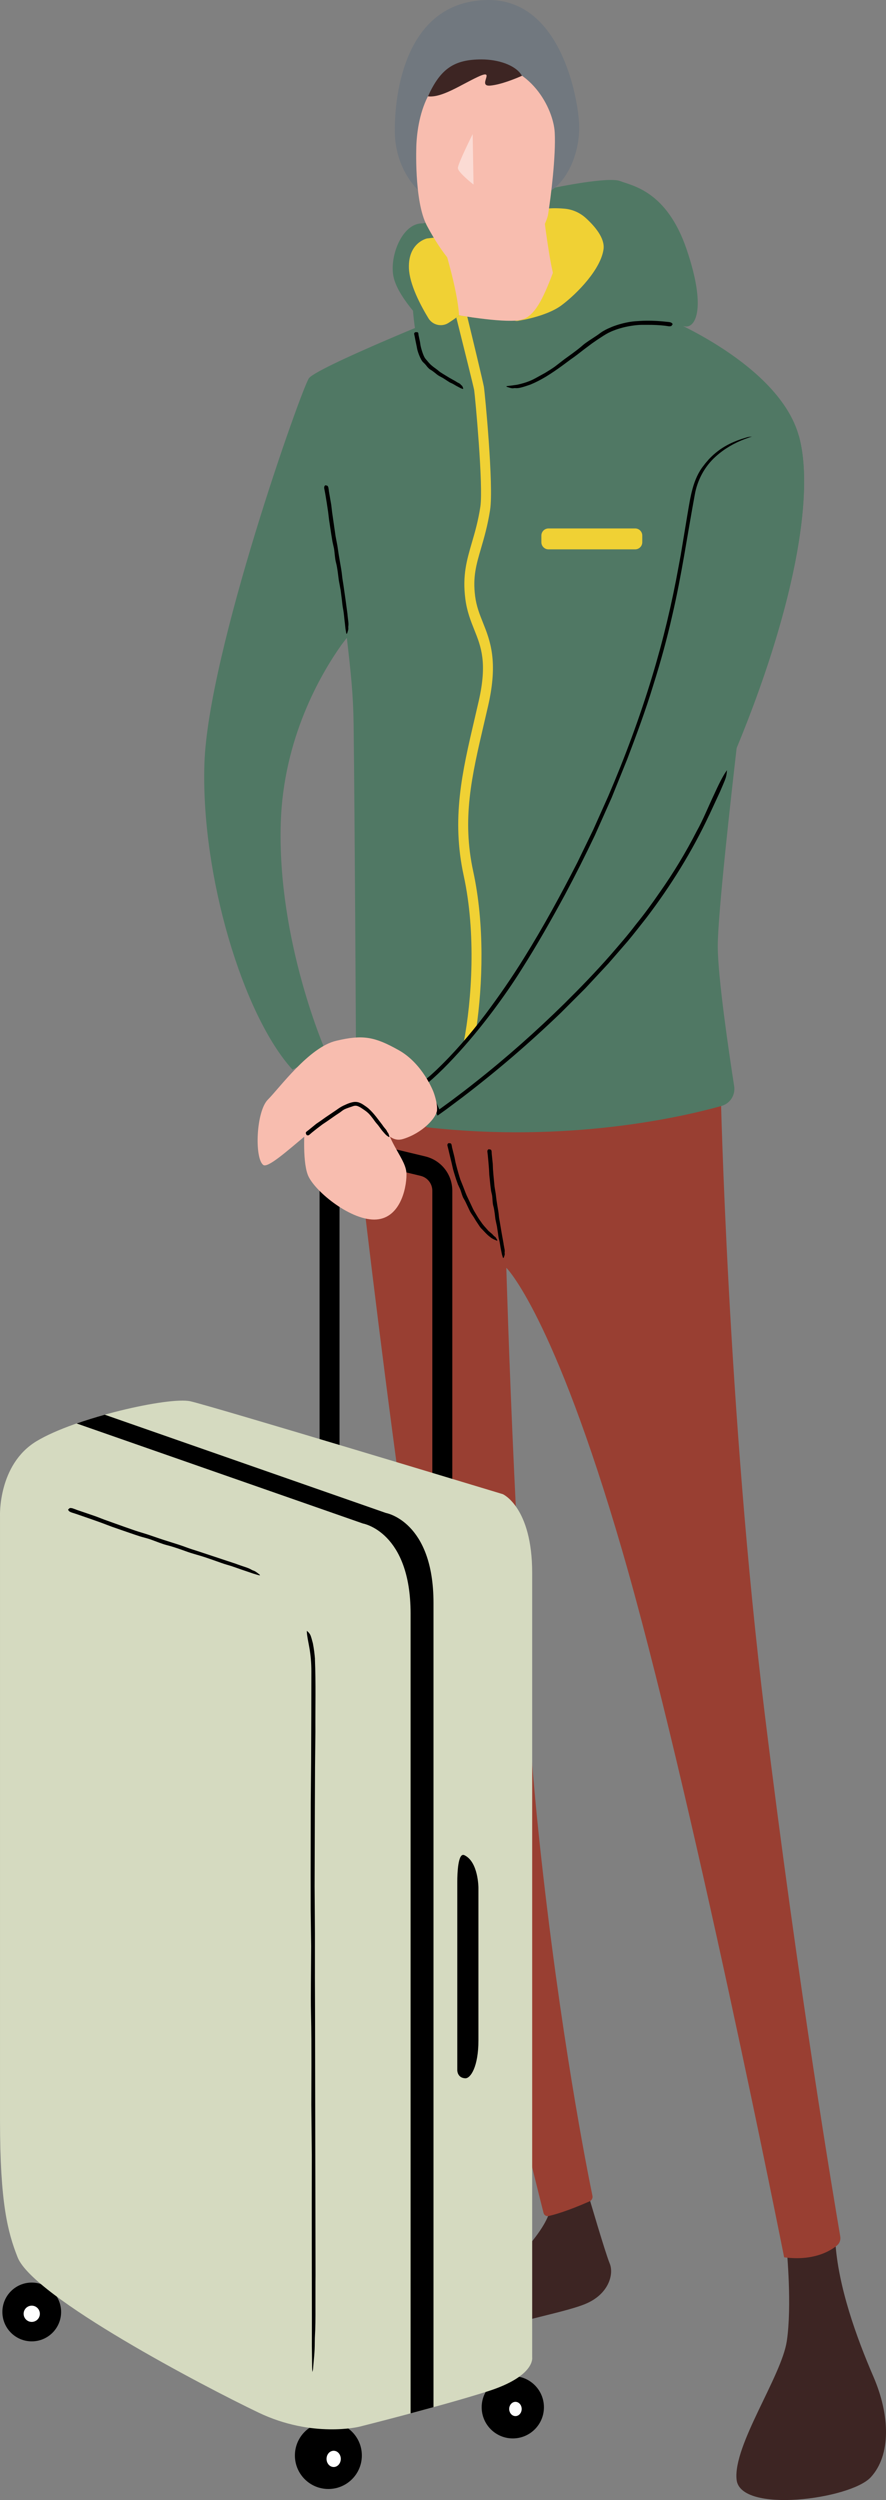 <?xml version="1.0" encoding="utf-8"?>
<!-- Generator: Adobe Illustrator 29.0.1, SVG Export Plug-In . SVG Version: 9.03 Build 54978)  -->
<svg version="1.1" id="レイヤー_1" xmlns="http://www.w3.org/2000/svg" xmlns:xlink="http://www.w3.org/1999/xlink" x="0px"
	 y="0px" viewBox="0 0 61.458 173.241" style="enable-background:new 0 0 61.458 173.241;" xml:space="preserve">
<rect x="0" y="0" width="61.458" height="173.241" fill="#808080" stroke="none"/>
<style type="text/css">
	.ドロップシャドウ{fill:none;}
	.光彩_x0020_外側_x0020_5_x0020_pt{fill:none;}
	.青のネオン{fill:none;stroke:#8AACDA;stroke-width:7;stroke-linecap:round;stroke-linejoin:round;}
	.クロムハイライト{fill:url(#SVGID_1_);stroke:#FFFFFF;stroke-width:0.363;stroke-miterlimit:1;}
	.ジャイブ_GS{fill:#FFDD00;}
	.Alyssa_GS{fill:#A6D0E4;}
	.st0{fill:#3D2523;}
	.st1{fill:#993F32;}
	.st2{fill:#507864;}
	.st3{fill:#FFFFFF;}
	.st4{fill:#F0D134;}
	.st5{opacity:0.46;}
	.st6{fill:#F8BDAF;}
	.st7{fill:#D5DAC0;}
	.st8{fill:#71787F;}
</style>
<linearGradient id="SVGID_1_" gradientUnits="userSpaceOnUse" x1="-389.834" y1="-507.734" x2="-389.834" y2="-508.734">
	<stop  offset="0" style="stop-color:#656565"/>
	<stop  offset="0.618" style="stop-color:#1B1B1B"/>
	<stop  offset="0.629" style="stop-color:#545454"/>
	<stop  offset="0.983" style="stop-color:#3E3E3E"/>
</linearGradient>
<g>
	<g>
		<g>
			<g>
				<path class="st0" d="M40.826,152.144c0,0,1.161,3.972,1.467,4.706c0.306,0.733-0.061,2.139-1.711,2.811
					c-1.65,0.672-5.623,1.283-7.884,2.383c-2.261,1.1-5.936,0.061-3.667-1.956c1.1-0.978,3.667-0.856,4.767-1.711
					c1.1-0.856,4.156-3.667,4.4-5.439L40.826,152.144z"/>
			</g>
		</g>
	</g>
	<g>
		<g>
			<g>
				<path class="st0" d="M54.577,155.933c0,0,0.367,3.85,0,6.295c-0.367,2.445-3.728,7.212-3.484,9.595
					c0.244,2.384,7.904,1.365,9.31-0.163c1.406-1.528,1.345-4.278,0.183-6.967c-1.161-2.689-2.465-6.254-2.648-9.432L54.577,155.933
					z"/>
			</g>
		</g>
	</g>
	<g>
		<g>
			<g>
				<path class="st1" d="M49.993,75.629c0,0,0.489,22.246,3.056,43.147c2.345,19.095,4.826,33.804,5.237,36.203
					c0.04,0.235-0.045,0.472-0.23,0.623c-0.495,0.406-1.651,1.083-3.663,0.82c0,0-6.478-32.635-11.245-49.014
					c-4.767-16.379-8.026-19.557-8.026-19.557s0.693,24.69,2.282,39.602c1.438,13.491,3.342,23.013,3.692,24.706
					c0.033,0.159-0.052,0.319-0.201,0.384c-1.54,0.677-2.434,0.927-2.846,1.017c-0.155,0.034-0.306-0.059-0.345-0.212
					c-0.501-1.97-3.724-14.77-6.534-28.706c-3.056-15.156-6.6-47.058-6.6-47.058L49.993,75.629z"/>
			</g>
		</g>
	</g>
	<g>
		<g>
			<g>
				<g>
					<path class="st2" d="M47.63,17.285c-1.385-4.074-3.789-4.409-4.604-4.735c-0.815-0.326-4.522,0.448-4.522,0.448l-9.167,2.481
						c-1.467-0.061-2.383,2.397-2.017,3.803c0.2,0.766,0.781,1.586,1.328,2.253c0.026,0.355,0.212,2.589,0.811,3.451
						c0.652,0.937,2.689,1.915,2.689,1.915l2.974-0.081c2.159,0,3.952-1.833,6.356-3.463c2.404-1.63,5.378-0.815,6.071-0.733
						C48.242,22.704,49.016,21.36,47.63,17.285z"/>
				</g>
			</g>
		</g>
	</g>
	<g>
		<g>
			<g>
				<path class="st2" d="M55.412,30.201c-1.385-4.971-9.208-8.149-9.208-8.149l-17.357,0.652c0,0-1.092,0.45-2.438,1.032
					c-0.138,0.06-0.278,0.12-0.42,0.182c-0.731,0.319-1.509,0.666-2.213,0.995c-0.083,0.039-0.165,0.078-0.247,0.116
					c-1.078,0.511-1.937,0.964-2.098,1.178l0,0l0,0c-0.489,0.652-7.008,18.986-7.252,26.727c-0.244,7.741,2.689,17.438,6.111,21.186
					l2.322-1.222c0,0-3.382-7.619-3.137-15.849c0.174-5.861,2.745-10.296,4.211-12.364l0.372-0.485
					c0.274,2.368,0.444,3.896,0.47,5.964c0.081,6.437,0.163,22.245,0.163,22.245l4.889,5.704c9.856,1.11,17.725-0.709,20.467-1.476
					c0.599-0.168,0.974-0.756,0.879-1.37c-0.352-2.262-1.137-7.553-1.137-9.703c0-2.211,0.934-10.488,1.311-13.744
					C54.914,42.614,56.579,34.386,55.412,30.201z"/>
			</g>
		</g>
	</g>
	<g>
		<g>
			<g>
				<g>
					<path d="M37.73,166.812c0,1.193-0.967,2.159-2.159,2.159c-1.193,0-2.159-0.967-2.159-2.159c0-1.192,0.967-2.159,2.159-2.159
						C36.763,164.652,37.73,165.619,37.73,166.812z"/>
				</g>
			</g>
		</g>
		<g>
			<g>
				<g>
					<path class="st3" d="M36.187,166.93c0,0.273-0.194,0.494-0.433,0.494c-0.239,0-0.433-0.221-0.433-0.494
						s0.194-0.494,0.433-0.494C35.993,166.436,36.187,166.657,36.187,166.93z"/>
				</g>
			</g>
		</g>
	</g>
	<g>
		<g>
			<g>
				<path d="M4.239,160.208c0,1.125-0.912,2.037-2.037,2.037c-1.125,0-2.037-0.912-2.037-2.037c0-1.125,0.912-2.037,2.037-2.037
					C3.327,158.171,4.239,159.083,4.239,160.208z"/>
			</g>
		</g>
	</g>
	<g>
		<g>
			<g>
				<path class="st3" d="M2.765,160.334c0,0.311-0.252,0.563-0.563,0.563c-0.311,0-0.563-0.252-0.563-0.563
					c0-0.311,0.252-0.563,0.563-0.563C2.513,159.771,2.765,160.023,2.765,160.334z"/>
			</g>
		</g>
	</g>
	<g>
		<g>
			<g>
				<g>
					<path d="M25.1,170.153c0,1.283-1.04,2.322-2.322,2.322c-1.283,0-2.322-1.04-2.322-2.322c0-1.283,1.04-2.322,2.322-2.322
						C24.06,167.83,25.1,168.87,25.1,170.153z"/>
				</g>
			</g>
		</g>
		<g>
			<g>
				<g>
					<path class="st3" d="M23.639,170.389c0,0.311-0.221,0.563-0.494,0.563c-0.273,0-0.494-0.252-0.494-0.563
						s0.221-0.563,0.494-0.563C23.418,169.826,23.639,170.078,23.639,170.389z"/>
				</g>
			</g>
		</g>
	</g>
	<g>
		<g>
			<g>
				<path class="st4" d="M31.863,21.849c0,0,0.437,0.078,1.043,0.163c0.144-0.201,0.213-0.354,0.213-0.354l-1.749-5.339
					l-1.752,0.205c0,0-1.314,0.283-1.253,2.055c0.039,1.126,0.802,2.57,1.353,3.475c0.289,0.474,0.912,0.622,1.383,0.327
					C31.518,22.118,31.863,21.849,31.863,21.849z"/>
			</g>
		</g>
	</g>
	<g>
		<g>
			<g>
				<path class="st2" d="M55.412,30.201c1.385,4.971-1.222,15.645-6.682,26.89c-5.459,11.245-18.334,20.045-18.334,20.045
					L29.5,74.977c0,0,5.459-3.952,11.734-17.316c6.274-13.364,6.193-21.594,7.089-24.201c0.896-2.608,3.83-3.26,3.83-3.26H55.412z"
					/>
			</g>
		</g>
	</g>
	<g class="st5">
		<g>
			<g>
				<g>
					<path class="st3" d="M33.376,10.165c0,0-0.978,1.844-0.917,2.241c0.061,0.397,0.886,1.314,0.886,1.314L33.376,10.165z"/>
				</g>
			</g>
		</g>
	</g>
	<g>
		<g>
			<g>
				<g>
					<path d="M29.027,23.193c0.035,0.169,0.063,0.302,0.107,0.508c0.005,0.033,0.029,0.191,0.039,0.253
						c0.02,0.096,0.045,0.191,0.073,0.284c0.053,0.177,0.111,0.353,0.195,0.514c0.052,0.098,0.126,0.176,0.199,0.257
						c0.061,0.081,0.136,0.156,0.206,0.233c0.073,0.065,0.145,0.131,0.224,0.189c0.126,0.093,0.255,0.181,0.373,0.286
						c0.08,0.068,0.173,0.118,0.26,0.176c0.16,0.098,0.317,0.194,0.472,0.288c0.149,0.083,0.293,0.164,0.432,0.242
						c0.006,0.004,0.035,0.024,0.041,0.028c0.051,0.03,0.102,0.062,0.156,0.087c0.069,0.033,0.133,0.07,0.179,0.142
						c0.006,0.01,0.016,0.015,0.026,0.02c0.066,0.031,0.082,0.124,0.118,0.193c0.006,0.011-0.001,0.036-0.002,0.055
						c-0.012,0-0.026,0.003-0.036,0c-0.05-0.016-0.099-0.032-0.146-0.054c-0.077-0.041-0.079-0.042-0.176-0.094
						c-0.163-0.077-0.306-0.189-0.476-0.257c-0.1-0.038-0.184-0.106-0.275-0.161c-0.092-0.059-0.145-0.093-0.294-0.189
						c-0.105-0.062-0.218-0.111-0.321-0.178c-0.083-0.052-0.156-0.12-0.233-0.18c-0.104-0.076-0.2-0.161-0.319-0.222
						c-0.066-0.039-0.118-0.096-0.172-0.15c-0.065-0.068-0.116-0.15-0.182-0.216c-0.057-0.072-0.137-0.126-0.195-0.201
						c-0.06-0.077-0.102-0.163-0.143-0.247c-0.08-0.168-0.144-0.339-0.194-0.512c-0.028-0.097-0.041-0.197-0.061-0.294
						c-0.033-0.157-0.052-0.247-0.073-0.348c-0.024-0.123-0.042-0.218-0.061-0.314c-0.01-0.048-0.013-0.06-0.037-0.175
						c-0.012-0.047-0.001-0.091,0.067-0.13c0.007-0.004,0.017-0.01,0.023-0.01c0.049,0.002,0.104-0.002,0.144,0.009
						c0.027,0.007,0.034,0.035,0.05,0.053l0.001,0.006l0.014,0.107L29.027,23.193z"/>
				</g>
			</g>
		</g>
	</g>
	<g>
		<g>
			<g>
				<g>
					<path d="M46.146,22.572c-0.405-0.045-0.812-0.064-1.218-0.062c-0.2,0.002-0.4-0.005-0.6,0.007
						c-0.231,0.015-0.46,0.046-0.687,0.086c-0.431,0.079-0.856,0.199-1.257,0.376c-0.245,0.105-0.472,0.248-0.692,0.394
						c-0.211,0.132-0.422,0.283-0.631,0.427c-0.175,0.131-0.345,0.258-0.569,0.426c-0.297,0.231-0.592,0.465-0.906,0.679
						c-0.273,0.202-0.413,0.305-0.607,0.449c-0.357,0.261-0.725,0.51-1.105,0.744c-0.343,0.205-0.699,0.394-1.074,0.548
						c-0.036,0.017-0.075,0.026-0.113,0.039c-0.139,0.044-0.275,0.097-0.417,0.134c-0.18,0.052-0.362,0.095-0.548,0.074
						c-0.025-0.002-0.053,0.002-0.079,0.006c-0.176,0.033-0.322-0.05-0.469-0.084c-0.023-0.006-0.035-0.031-0.052-0.048
						c0.025-0.007,0.05-0.017,0.075-0.019c0.136-0.015,0.278-0.031,0.353-0.04c0.149-0.03,0.303-0.032,0.449-0.077
						c0.401-0.094,0.799-0.228,1.164-0.434c0.384-0.212,0.459-0.253,0.645-0.355c0.23-0.14,0.461-0.281,0.681-0.438
						c0.171-0.132,0.5-0.385,0.673-0.519c0.202-0.146,0.377-0.272,0.552-0.399c0.239-0.177,0.477-0.355,0.701-0.553
						c0.128-0.115,0.276-0.211,0.418-0.311c0.15-0.099,0.387-0.255,0.533-0.351c0.174-0.111,0.333-0.254,0.519-0.352
						c0.183-0.11,0.381-0.191,0.577-0.275c0.395-0.153,0.804-0.266,1.22-0.336c0.232-0.04,0.466-0.053,0.7-0.067
						c0.278-0.019,0.557-0.021,0.835-0.015c0.252,0.007,0.503,0.022,0.752,0.046c0.134,0.013,0.236,0.024,0.419,0.042
						c0.114,0.011,0.207,0.044,0.259,0.125c0.006,0.008,0.015,0.021,0.011,0.026c-0.03,0.044-0.053,0.096-0.099,0.128
						c-0.03,0.021-0.098,0.014-0.148,0.019c-0.016-0.002-0.015-0.002-0.015-0.002l-0.25-0.036L46.146,22.572z"/>
				</g>
			</g>
		</g>
	</g>
	<g>
		<g>
			<g>
				<g>
					<path d="M22.806,33.995c0.058,0.333,0.112,0.646,0.173,1.001c0.011,0.097,0.043,0.364,0.058,0.497
						c0.033,0.233,0.056,0.392,0.082,0.572c0.054,0.372,0.109,0.756,0.157,1.085c0.03,0.155,0.091,0.479,0.125,0.655
						c0.035,0.232,0.062,0.411,0.094,0.622c0.029,0.17,0.057,0.337,0.097,0.575c0.056,0.304,0.108,0.608,0.139,0.916
						c0.021,0.204,0.06,0.406,0.09,0.609c0.051,0.358,0.103,0.715,0.153,1.069c0.043,0.322,0.086,0.642,0.129,0.958
						c0.002,0.021,0.006,0.075,0.007,0.095c0.014,0.118,0.023,0.199,0.04,0.345c0.021,0.147,0.034,0.293,0.008,0.439
						c-0.003,0.02-0.001,0.042,0.002,0.063c0.018,0.141-0.044,0.258-0.076,0.384c-0.005,0.019-0.029,0.032-0.045,0.047
						c-0.008-0.02-0.019-0.039-0.023-0.06c-0.02-0.114-0.042-0.236-0.051-0.292c-0.015-0.139-0.024-0.224-0.041-0.378
						c-0.047-0.341-0.062-0.686-0.13-1.025c-0.039-0.198-0.054-0.402-0.079-0.603c-0.028-0.216-0.051-0.4-0.084-0.661
						c-0.03-0.164-0.096-0.519-0.127-0.685c-0.027-0.21-0.049-0.381-0.071-0.553c-0.034-0.241-0.069-0.481-0.133-0.716
						c-0.037-0.136-0.051-0.278-0.069-0.419c-0.022-0.172-0.032-0.345-0.061-0.515c-0.018-0.081-0.084-0.378-0.108-0.488
						c-0.04-0.247-0.055-0.335-0.082-0.5c-0.05-0.326-0.096-0.631-0.152-0.996c-0.015-0.128-0.049-0.407-0.067-0.559
						c-0.039-0.259-0.069-0.455-0.1-0.665c-0.035-0.211-0.067-0.405-0.1-0.6c-0.02-0.105-0.034-0.176-0.064-0.334
						c-0.02-0.09-0.016-0.17,0.047-0.234c0.007-0.007,0.015-0.018,0.022-0.016c0.051,0.01,0.106,0.012,0.15,0.039
						c0.029,0.018,0.041,0.072,0.061,0.111c0.003,0.014,0.003,0.013,0.003,0.013l0.032,0.208L22.806,33.995z"/>
				</g>
			</g>
		</g>
	</g>
	<g>
		<g>
			<g>
				<g>
					<path d="M29.989,103.619V82.516c0-0.495-0.336-0.921-0.817-1.036l-5.62-1.347v20.553h-1.385V78.377l7.328,1.756
						c1.107,0.265,1.88,1.245,1.88,2.383v21.104H29.989z"/>
				</g>
			</g>
		</g>
	</g>
	<g>
		<g>
			<g>
				<g>
					<path d="M31.347,79.471c0.06,0.241,0.113,0.456,0.18,0.725c0.012,0.059,0.054,0.27,0.072,0.362
						c0.047,0.181,0.075,0.286,0.107,0.412c0.072,0.26,0.143,0.52,0.23,0.776c0.037,0.091,0.138,0.344,0.183,0.456
						c0.067,0.174,0.109,0.284,0.166,0.432c0.051,0.134,0.111,0.264,0.174,0.392c0.128,0.272,0.138,0.291,0.29,0.614
						c0.06,0.137,0.131,0.271,0.212,0.397c0.132,0.226,0.265,0.452,0.423,0.659c0.126,0.197,0.289,0.359,0.439,0.531
						c0.008,0.01,0.034,0.044,0.042,0.053c0.065,0.055,0.095,0.081,0.184,0.157c0.084,0.06,0.15,0.142,0.218,0.215
						c0.009,0.011,0.023,0.019,0.036,0.026c0.087,0.044,0.12,0.148,0.183,0.234c0.009,0.013,0.006,0.041,0.009,0.062
						c-0.016-0.002-0.033-0.002-0.048-0.008c-0.083-0.037-0.174-0.077-0.209-0.092c-0.087-0.046-0.175-0.092-0.245-0.159
						c-0.216-0.156-0.383-0.357-0.565-0.546c-0.118-0.102-0.19-0.24-0.277-0.366c-0.096-0.137-0.185-0.279-0.268-0.423
						c-0.089-0.149-0.204-0.285-0.283-0.441c-0.073-0.154-0.126-0.266-0.179-0.378c-0.081-0.164-0.147-0.332-0.247-0.487
						c-0.057-0.09-0.094-0.191-0.128-0.291c-0.044-0.122-0.074-0.249-0.123-0.368c-0.022-0.047-0.125-0.268-0.158-0.34
						c-0.075-0.21-0.086-0.24-0.128-0.357c-0.073-0.241-0.154-0.479-0.217-0.722c-0.019-0.083-0.069-0.304-0.093-0.41
						c-0.049-0.203-0.082-0.339-0.118-0.488c-0.038-0.161-0.071-0.301-0.105-0.442c-0.018-0.074-0.028-0.112-0.062-0.247
						c-0.019-0.067-0.013-0.128,0.05-0.181c0.007-0.006,0.016-0.014,0.022-0.014c0.05,0.004,0.105,0.002,0.148,0.018
						c0.028,0.01,0.04,0.05,0.058,0.077l0.002,0.009l0.029,0.151L31.347,79.471z"/>
				</g>
			</g>
		</g>
	</g>
	<g>
		<g>
			<g>
				<g>
					<path d="M34.105,79.914c0.025,0.245,0.048,0.463,0.076,0.736c0.002,0.059,0.01,0.272,0.014,0.365
						c0.015,0.185,0.023,0.292,0.034,0.42c0.026,0.278,0.054,0.571,0.076,0.797c0.016,0.095,0.061,0.362,0.08,0.48
						c0.023,0.184,0.036,0.298,0.056,0.455c0.018,0.115,0.036,0.23,0.066,0.42c0.039,0.222,0.081,0.443,0.097,0.668
						c0.011,0.149,0.045,0.296,0.069,0.443c0.044,0.261,0.087,0.52,0.13,0.775c0.042,0.234,0.084,0.465,0.125,0.691
						c0.001,0.013,0.007,0.056,0.008,0.069c0.016,0.087,0.023,0.127,0.046,0.247c0.025,0.105,0.04,0.21,0.021,0.318
						c-0.002,0.015,0.001,0.031,0.004,0.046c0.024,0.1-0.032,0.194-0.058,0.291c-0.004,0.015-0.028,0.028-0.042,0.042
						c-0.009-0.014-0.02-0.026-0.025-0.041c-0.026-0.083-0.054-0.174-0.064-0.208c-0.022-0.108-0.03-0.147-0.056-0.274
						c-0.057-0.246-0.076-0.5-0.143-0.744c-0.041-0.143-0.053-0.293-0.075-0.44c-0.023-0.155-0.041-0.271-0.072-0.482
						c-0.023-0.108-0.083-0.389-0.107-0.5c-0.02-0.166-0.035-0.285-0.049-0.405c-0.024-0.176-0.048-0.352-0.099-0.525
						c-0.029-0.099-0.036-0.204-0.047-0.307c-0.013-0.126-0.012-0.254-0.03-0.379c-0.017-0.121-0.057-0.238-0.077-0.359
						c-0.028-0.218-0.032-0.247-0.047-0.368c-0.025-0.236-0.047-0.447-0.076-0.734c-0.004-0.083-0.015-0.306-0.021-0.412
						c-0.017-0.205-0.028-0.341-0.04-0.49c-0.015-0.162-0.028-0.302-0.041-0.443c-0.009-0.074-0.013-0.111-0.03-0.248
						c-0.01-0.067,0.002-0.126,0.071-0.171c0.007-0.005,0.017-0.012,0.024-0.011c0.049,0.009,0.104,0.013,0.145,0.034
						c0.027,0.014,0.033,0.054,0.049,0.083l0.001,0.009l0.01,0.153L34.105,79.914z"/>
				</g>
			</g>
		</g>
	</g>
	<g>
		<g>
			<g>
				<path class="st4" d="M33.035,71.293c0.449-3.069,0.59-7.228-0.209-10.906c-0.794-3.652-0.112-6.569,0.751-10.262l0.286-1.232
					c0.704-3.08,0.135-4.503-0.367-5.758c-0.23-0.576-0.448-1.121-0.538-1.818c-0.171-1.335,0.073-2.172,0.412-3.33
					c0.213-0.731,0.455-1.559,0.625-2.648c0.261-1.676-0.362-8.127-0.429-8.532c-0.053-0.317-0.816-3.482-1.155-4.868
					c-0.334-0.052-0.547-0.09-0.547-0.09s-0.082,0.064-0.211,0.157c0.431,1.724,1.198,4.791,1.238,5.028
					c0.061,0.392,0.649,6.665,0.427,8.092c-0.155,1-0.374,1.749-0.585,2.472c-0.356,1.22-0.664,2.273-0.456,3.895
					c0.112,0.872,0.373,1.525,0.626,2.157c0.468,1.17,0.91,2.276,0.303,4.934l-0.284,1.225c-0.868,3.71-1.617,6.914-0.756,10.872
					c0.868,3.991,0.567,8.598-0.004,11.579L33.035,71.293z"/>
			</g>
		</g>
	</g>
	<g>
		<g>
			<g>
				<path class="st4" d="M44.059,38.068h-6.013c-0.272,0-0.493-0.221-0.493-0.493v-0.463c0-0.272,0.221-0.493,0.493-0.493h6.013
					c0.272,0,0.493,0.221,0.493,0.493v0.463C44.551,37.847,44.331,38.068,44.059,38.068z"/>
			</g>
		</g>
	</g>
	<g>
		<g>
			<g>
				<path class="st6" d="M21.148,77.911c0,0-0.204,2.445,0.204,3.504c0.407,1.059,2.852,3.096,4.604,3.096
					c1.752,0,2.241-2.078,2.241-3.137c0-1.059-1.263-2.037-1.589-4.074C26.281,75.262,22.736,75.385,21.148,77.911z"/>
			</g>
		</g>
	</g>
	<g>
		<g>
			<g>
				<path class="st7" d="M36.915,108.998v54.351c0,0,0.244,1.304-3.097,2.363c-3.341,1.059-8.882,2.445-8.882,2.445
					s-3.259,0.815-7.008-0.978c-3.748-1.793-15.614-7.998-16.705-10.756c-0.693-1.752-1.222-3.789-1.222-9.493v-41.843
					c0,0-0.163-3.585,2.526-5.215c2.689-1.63,9.208-3.097,10.675-2.771c1.467,0.326,21.675,6.437,21.675,6.437
					S36.915,104.434,36.915,108.998z"/>
			</g>
		</g>
	</g>
	<g>
		<g>
			<g>
				<path d="M26.77,104.842L7.265,98.032c-0.664,0.185-1.323,0.389-1.95,0.607l19.866,6.935c0,0,3.3,0.57,3.3,6.234
					c0,6.455,0,45.153,0,55.427c0.51-0.136,1.045-0.281,1.589-0.431c0-9.801,0-49.21,0-55.73
					C30.07,105.412,26.77,104.842,26.77,104.842z"/>
			</g>
		</g>
	</g>
	<g>
		<g>
			<g>
				<path d="M31.72,130.388v13.078c0,0,0,0.52,0.55,0.55c0.366,0.02,0.917-0.794,0.917-2.628s0-10.573,0-10.573s0-1.803-0.978-2.261
					C31.767,128.347,31.72,129.838,31.72,130.388z"/>
			</g>
		</g>
	</g>
	<g>
		<g>
			<g>
				<g>
					<path d="M21.845,114.963c0.071,1.694,0.023,3.345,0.034,5.021c-0.008,0.788-0.017,1.662-0.026,2.465
						c-0.004,0.963-0.009,1.902-0.013,2.848c-0.006,1.806-0.011,3.615-0.017,5.411c0.007,1.074,0.015,2.207,0.022,3.287
						c0,1.039-0.001,2.068-0.001,3.103c0.004,0.954,0.008,1.905,0.011,2.877c0.002,1.544,0.005,3.002,0.007,4.569
						c0.002,1.038,0.004,2.028,0.006,3.037l0.011,5.327l0.008,4.765c-0.001,0.151-0.003,0.318-0.004,0.469
						c0,0.571-0.001,1.134-0.001,1.712c0.004,0.731,0.001,1.452-0.042,2.154c-0.003,0.16-0.004,0.224-0.006,0.311
						c0.002,0.699-0.073,1.24-0.119,1.839c-0.007,0.093-0.033,0.14-0.05,0.209c-0.005-0.105-0.012-0.244-0.015-0.308
						c-0.006-0.5-0.012-0.999-0.018-1.462c0.001-0.629,0.001-1.247,0.002-1.879c-0.002-1.704-0.004-3.249-0.006-5.106
						c-0.001-1.08-0.001-2.014-0.002-3.006c0.001-1.096,0.002-2.185,0.003-3.291c-0.011-1.115-0.022-2.322-0.033-3.439
						c0.002-0.923,0.004-1.838,0.007-2.753c0-1.201,0-2.4-0.029-3.598c-0.016-0.689-0.01-1.397-0.007-2.096
						c0.006-0.843,0.012-1.723,0.017-2.563c-0.01-0.768-0.023-1.682-0.033-2.465c-0.001-0.855-0.002-1.671-0.003-2.506
						c0.003-1.659,0.006-3.313,0.008-4.98c0.008-0.901,0.017-1.868,0.025-2.78c0.004-1.117,0.008-2.217,0.013-3.321
						c0.002-1.004,0.003-2.005,0.005-3.006c-0.001-0.555-0.045-1.111-0.144-1.655c-0.081-0.445-0.163-0.813-0.17-1.077
						c-0.001-0.028-0.004-0.074,0.006-0.065c0.074,0.075,0.144,0.115,0.228,0.269c0.055,0.101,0.127,0.374,0.179,0.574
						c0.007,0.035,0.009,0.043,0.013,0.062c0.066,0.346,0.111,0.695,0.138,1.045L21.845,114.963z"/>
				</g>
			</g>
		</g>
	</g>
	<g>
		<g>
			<g>
				<g>
					<path d="M5.302,104.62c0.433,0.147,0.866,0.291,1.298,0.442c0.213,0.074,0.419,0.163,0.631,0.241
						c0.244,0.09,0.489,0.176,0.734,0.263c0.465,0.165,0.93,0.333,1.397,0.492c0.284,0.096,0.574,0.175,0.859,0.268
						c0.269,0.088,0.535,0.184,0.804,0.274c0.249,0.083,0.499,0.164,0.749,0.242c0.398,0.123,0.796,0.248,1.187,0.395
						c0.259,0.097,0.526,0.174,0.789,0.261c0.461,0.153,0.923,0.305,1.384,0.458c0.413,0.137,0.825,0.274,1.238,0.411
						c0.041,0.013,0.08,0.031,0.12,0.045c0.148,0.051,0.295,0.105,0.443,0.152c0.191,0.06,0.377,0.127,0.545,0.229
						c0.023,0.014,0.052,0.024,0.079,0.033c0.182,0.059,0.298,0.178,0.438,0.275c0.022,0.015,0.026,0.044,0.038,0.066
						c-0.028-0.004-0.057-0.005-0.085-0.012c-0.129-0.036-0.258-0.071-0.385-0.112c-0.163-0.053-0.323-0.115-0.486-0.167
						c-0.444-0.141-0.875-0.319-1.325-0.443c-0.263-0.073-0.52-0.174-0.78-0.263c-0.284-0.097-0.566-0.201-0.852-0.292
						c-0.299-0.096-0.603-0.176-0.902-0.271c-0.239-0.076-0.474-0.167-0.711-0.248c-0.311-0.106-0.622-0.211-0.942-0.29
						c-0.184-0.045-0.365-0.114-0.546-0.178c-0.221-0.078-0.437-0.169-0.659-0.242c-0.214-0.07-0.434-0.119-0.65-0.186
						c-0.218-0.067-0.434-0.143-0.65-0.217c-0.43-0.148-0.86-0.294-1.288-0.446c-0.239-0.085-0.474-0.181-0.712-0.268
						c-0.285-0.104-0.571-0.204-0.857-0.304c-0.259-0.091-0.518-0.18-0.778-0.269c-0.145-0.05-0.291-0.099-0.438-0.144
						c-0.12-0.037-0.214-0.088-0.256-0.18c-0.005-0.01-0.013-0.024-0.008-0.029c0.04-0.037,0.072-0.083,0.128-0.105
						c0.037-0.014,0.109,0.008,0.166,0.014c0.005,0.001,0.011,0.003,0.016,0.005c0.089,0.032,0.178,0.064,0.267,0.096
						C5.302,104.618,5.302,104.619,5.302,104.62z"/>
				</g>
			</g>
		</g>
	</g>
	<g>
		<g>
			<g>
				<path class="st4" d="M40.638,15.112c-0.406-0.37-0.921-0.6-1.468-0.65c-1.013-0.093-2.574-0.041-2.914,0.922
					c-0.937,2.648,0.985,6.424,0.007,6.75c-0.147,0.049-0.351,0.077-0.589,0.089c0.105,0.015,0.171,0.024,0.171,0.024
					s2.017-0.275,3.117-1.1c1.1-0.825,2.72-2.506,2.903-3.881C41.965,16.512,41.28,15.697,40.638,15.112z"/>
			</g>
		</g>
	</g>
	<g>
		<g>
			<g>
				<path class="st6" d="M31.853,21.849c0,0,3.422,0.611,4.4,0.285c0.821-0.274,1.384-1.326,2.097-3.222l-0.009-0.058
					c-0.336-1.436-0.703-4.573-0.703-4.573l-6.894,2.618c0,0,0.993,3.135,1.1,4.957C31.847,21.853,31.853,21.849,31.853,21.849z"/>
			</g>
		</g>
	</g>
	<g>
		<g>
			<g>
				<path class="st8" d="M29.037,13.201c0,0-1.62-1.406-1.65-4.064C27.356,6.478,28.12,0.036,33.865,0
					c4.859-0.03,6.142,6.325,6.295,8.403c0.153,2.078-0.795,4.217-2.139,4.92L29.037,13.201z"/>
			</g>
		</g>
	</g>
	<g>
		<g>
			<g>
				<path class="st6" d="M28.884,9.992c0,0-0.183,3.942,0.733,5.653c0.917,1.711,2.445,3.973,4.125,3.973
					c1.681,0,4.095-3.636,4.278-4.767c0.183-1.131,0.55-4.064,0.458-5.684c-0.092-1.62-1.65-4.797-5.073-4.797
					C29.984,4.37,29.006,7.578,28.884,9.992z"/>
			</g>
		</g>
	</g>
	<g>
		<g>
			<g>
				<path class="st0" d="M33.405,4.117c-1.911,0-2.851,0.649-3.72,2.56c0.963,0.114,2.271-0.796,3.477-1.357
					c1.314-0.611-0.122,0.703,0.855,0.611c0.728-0.068,1.727-0.475,2.19-0.679C35.783,4.505,34.541,4.117,33.405,4.117z"/>
			</g>
		</g>
	</g>
	<g>
		<g>
			<g>
				<g>
					<path d="M49.188,56.487c-1.183,2.521-2.665,4.902-4.352,7.116c-0.426,0.537-0.843,1.081-1.282,1.606
						c-0.452,0.52-0.903,1.04-1.347,1.551c-0.54,0.581-1.078,1.159-1.616,1.736l-1.678,1.677c-2.164,2.083-4.445,4.041-6.834,5.862
						l-1.096,0.82l-0.278,0.2l-0.184,0.131l-0.115,0.081l-0.058,0.04l-0.027-0.065l-0.308-0.731l-0.531-1.259l-0.082-0.194
						c-0.01-0.043-0.058-0.096-0.036-0.13l0.116-0.09l0.278-0.231c0.172-0.145,0.337-0.3,0.503-0.454
						c1.236-1.178,2.358-2.484,3.395-3.848c0.954-1.272,1.862-2.58,2.698-3.932c1.338-2.144,2.544-4.362,3.699-6.615
						c0.369-0.762,0.732-1.508,1.1-2.266c0.344-0.767,0.689-1.538,1.031-2.302c1.162-2.707,2.192-5.472,3.046-8.29
						c0.767-2.521,1.38-5.086,1.848-7.679c0.047-0.252,0.095-0.513,0.142-0.765c0.155-0.936,0.309-1.867,0.465-2.806
						c0.204-1.174,0.364-2.465,1.148-3.418c0.092-0.137,0.227-0.271,0.337-0.408c0.821-0.87,1.704-1.245,2.65-1.523
						c0.148-0.041,0.233-0.037,0.344-0.047c-0.16,0.043-0.317,0.105-0.478,0.162c-0.751,0.277-1.455,0.688-2.046,1.224
						c-0.765,0.687-1.268,1.626-1.447,2.645c-0.513,2.769-0.91,5.58-1.557,8.343c-0.363,1.616-0.81,3.236-1.314,4.827
						c-0.531,1.747-1.17,3.461-1.819,5.165c-0.354,0.876-0.713,1.762-1.074,2.653c-0.392,0.877-0.782,1.75-1.167,2.613
						c-0.655,1.378-1.342,2.744-2.064,4.092c-0.953,1.757-1.938,3.494-3.01,5.179c-0.607,0.974-1.285,1.942-1.982,2.876
						c-0.857,1.14-1.764,2.241-2.739,3.281c-0.468,0.503-0.953,0.989-1.468,1.449l-0.311,0.266l0.153,0.356
						c0.135,0.319,0.268,0.633,0.4,0.944l0.201,0.479c0.049,0.117,0.023,0.053,0.03,0.071l0.016-0.012l0.839-0.611
						c0.555-0.414,1.107-0.833,1.648-1.265c2.164-1.705,4.227-3.535,6.19-5.465c1.092-1.082,2.162-2.184,3.176-3.34
						c0.599-0.694,1.207-1.383,1.761-2.115c0.581-0.712,1.123-1.452,1.643-2.209c0.959-1.356,1.821-2.78,2.578-4.256
						c0.454-0.81,0.798-1.685,1.197-2.523c0.315-0.693,0.599-1.265,0.844-1.621c0.026-0.038,0.067-0.101,0.064-0.081
						c-0.022,0.162-0.012,0.271-0.095,0.542c-0.054,0.177-0.244,0.596-0.374,0.907c-0.018,0.04-0.029,0.065-0.043,0.095
						l-0.726,1.564L49.188,56.487z"/>
				</g>
			</g>
		</g>
	</g>
	<g>
		<g>
			<g>
				<path class="st6" d="M30.07,75.67c0,0-0.733-1.956-2.404-2.893c-1.67-0.937-2.485-1.1-4.359-0.652
					c-1.874,0.448-3.911,3.259-4.726,4.074c-0.815,0.815-0.937,4.034-0.326,4.523c0.611,0.489,5.215-4.645,6.56-4.197
					c1.344,0.448,1.793,2.811,3.137,2.404c1.345-0.407,2.322-1.467,2.363-1.996C30.355,76.403,30.07,75.67,30.07,75.67z"/>
			</g>
		</g>
	</g>
	<g>
		<g>
			<g>
				<g>
					<path d="M21.379,78.329c0.187-0.152,0.352-0.286,0.562-0.457c0.047-0.032,0.221-0.15,0.296-0.201
						c0.149-0.106,0.234-0.167,0.336-0.24c0.228-0.154,0.469-0.316,0.652-0.44c0.134-0.086,0.26-0.188,0.4-0.27
						c0.131-0.078,0.27-0.144,0.414-0.204c0.132-0.059,0.271-0.108,0.423-0.14c0.12-0.027,0.255-0.03,0.394,0.005
						c0.115,0.041,0.227,0.087,0.325,0.156c0.132,0.086,0.262,0.173,0.379,0.273c0.202,0.179,0.375,0.381,0.537,0.584
						c0.142,0.186,0.282,0.368,0.419,0.547c0.007,0.01,0.03,0.046,0.037,0.056c0.048,0.064,0.094,0.132,0.148,0.19
						c0.067,0.078,0.131,0.152,0.166,0.252c0.006,0.013,0.016,0.024,0.026,0.034c0.068,0.067,0.074,0.169,0.114,0.261
						c0.006,0.014-0.004,0.039-0.007,0.06c-0.015-0.005-0.032-0.008-0.045-0.017c-0.061-0.04-0.124-0.08-0.176-0.131
						c-0.07-0.062-0.125-0.137-0.189-0.204c-0.17-0.185-0.292-0.402-0.459-0.583c-0.098-0.106-0.173-0.23-0.261-0.343
						c-0.095-0.124-0.19-0.247-0.299-0.357c-0.116-0.113-0.246-0.207-0.376-0.293c-0.102-0.07-0.203-0.143-0.316-0.189
						c-0.149-0.077-0.276-0.074-0.431-0.011c-0.236,0.08-0.201,0.068-0.262,0.089c-0.109,0.04-0.223,0.076-0.327,0.134
						c-0.1,0.057-0.188,0.135-0.283,0.201c-0.178,0.118-0.198,0.131-0.295,0.195c-0.187,0.13-0.353,0.246-0.582,0.406
						c-0.065,0.044-0.246,0.165-0.331,0.222c-0.16,0.121-0.265,0.2-0.38,0.287c-0.124,0.099-0.23,0.184-0.338,0.269
						c-0.054,0.047-0.081,0.07-0.184,0.158c-0.049,0.045-0.103,0.066-0.178,0.033c-0.008-0.003-0.02-0.007-0.023-0.013
						c-0.02-0.046-0.049-0.092-0.054-0.137c-0.004-0.03,0.025-0.057,0.04-0.085l0.007-0.006l0.118-0.092L21.379,78.329z"/>
				</g>
			</g>
		</g>
	</g>
	<g class="st5">
		<g>
			<g>
				<path class="st3" d="M32.787,9.291c0,0-1.026,2.051-1.026,2.353c0,0.302,1.086,1.146,1.086,1.146L32.787,9.291z"/>
			</g>
		</g>
	</g>
</g>
</svg>
